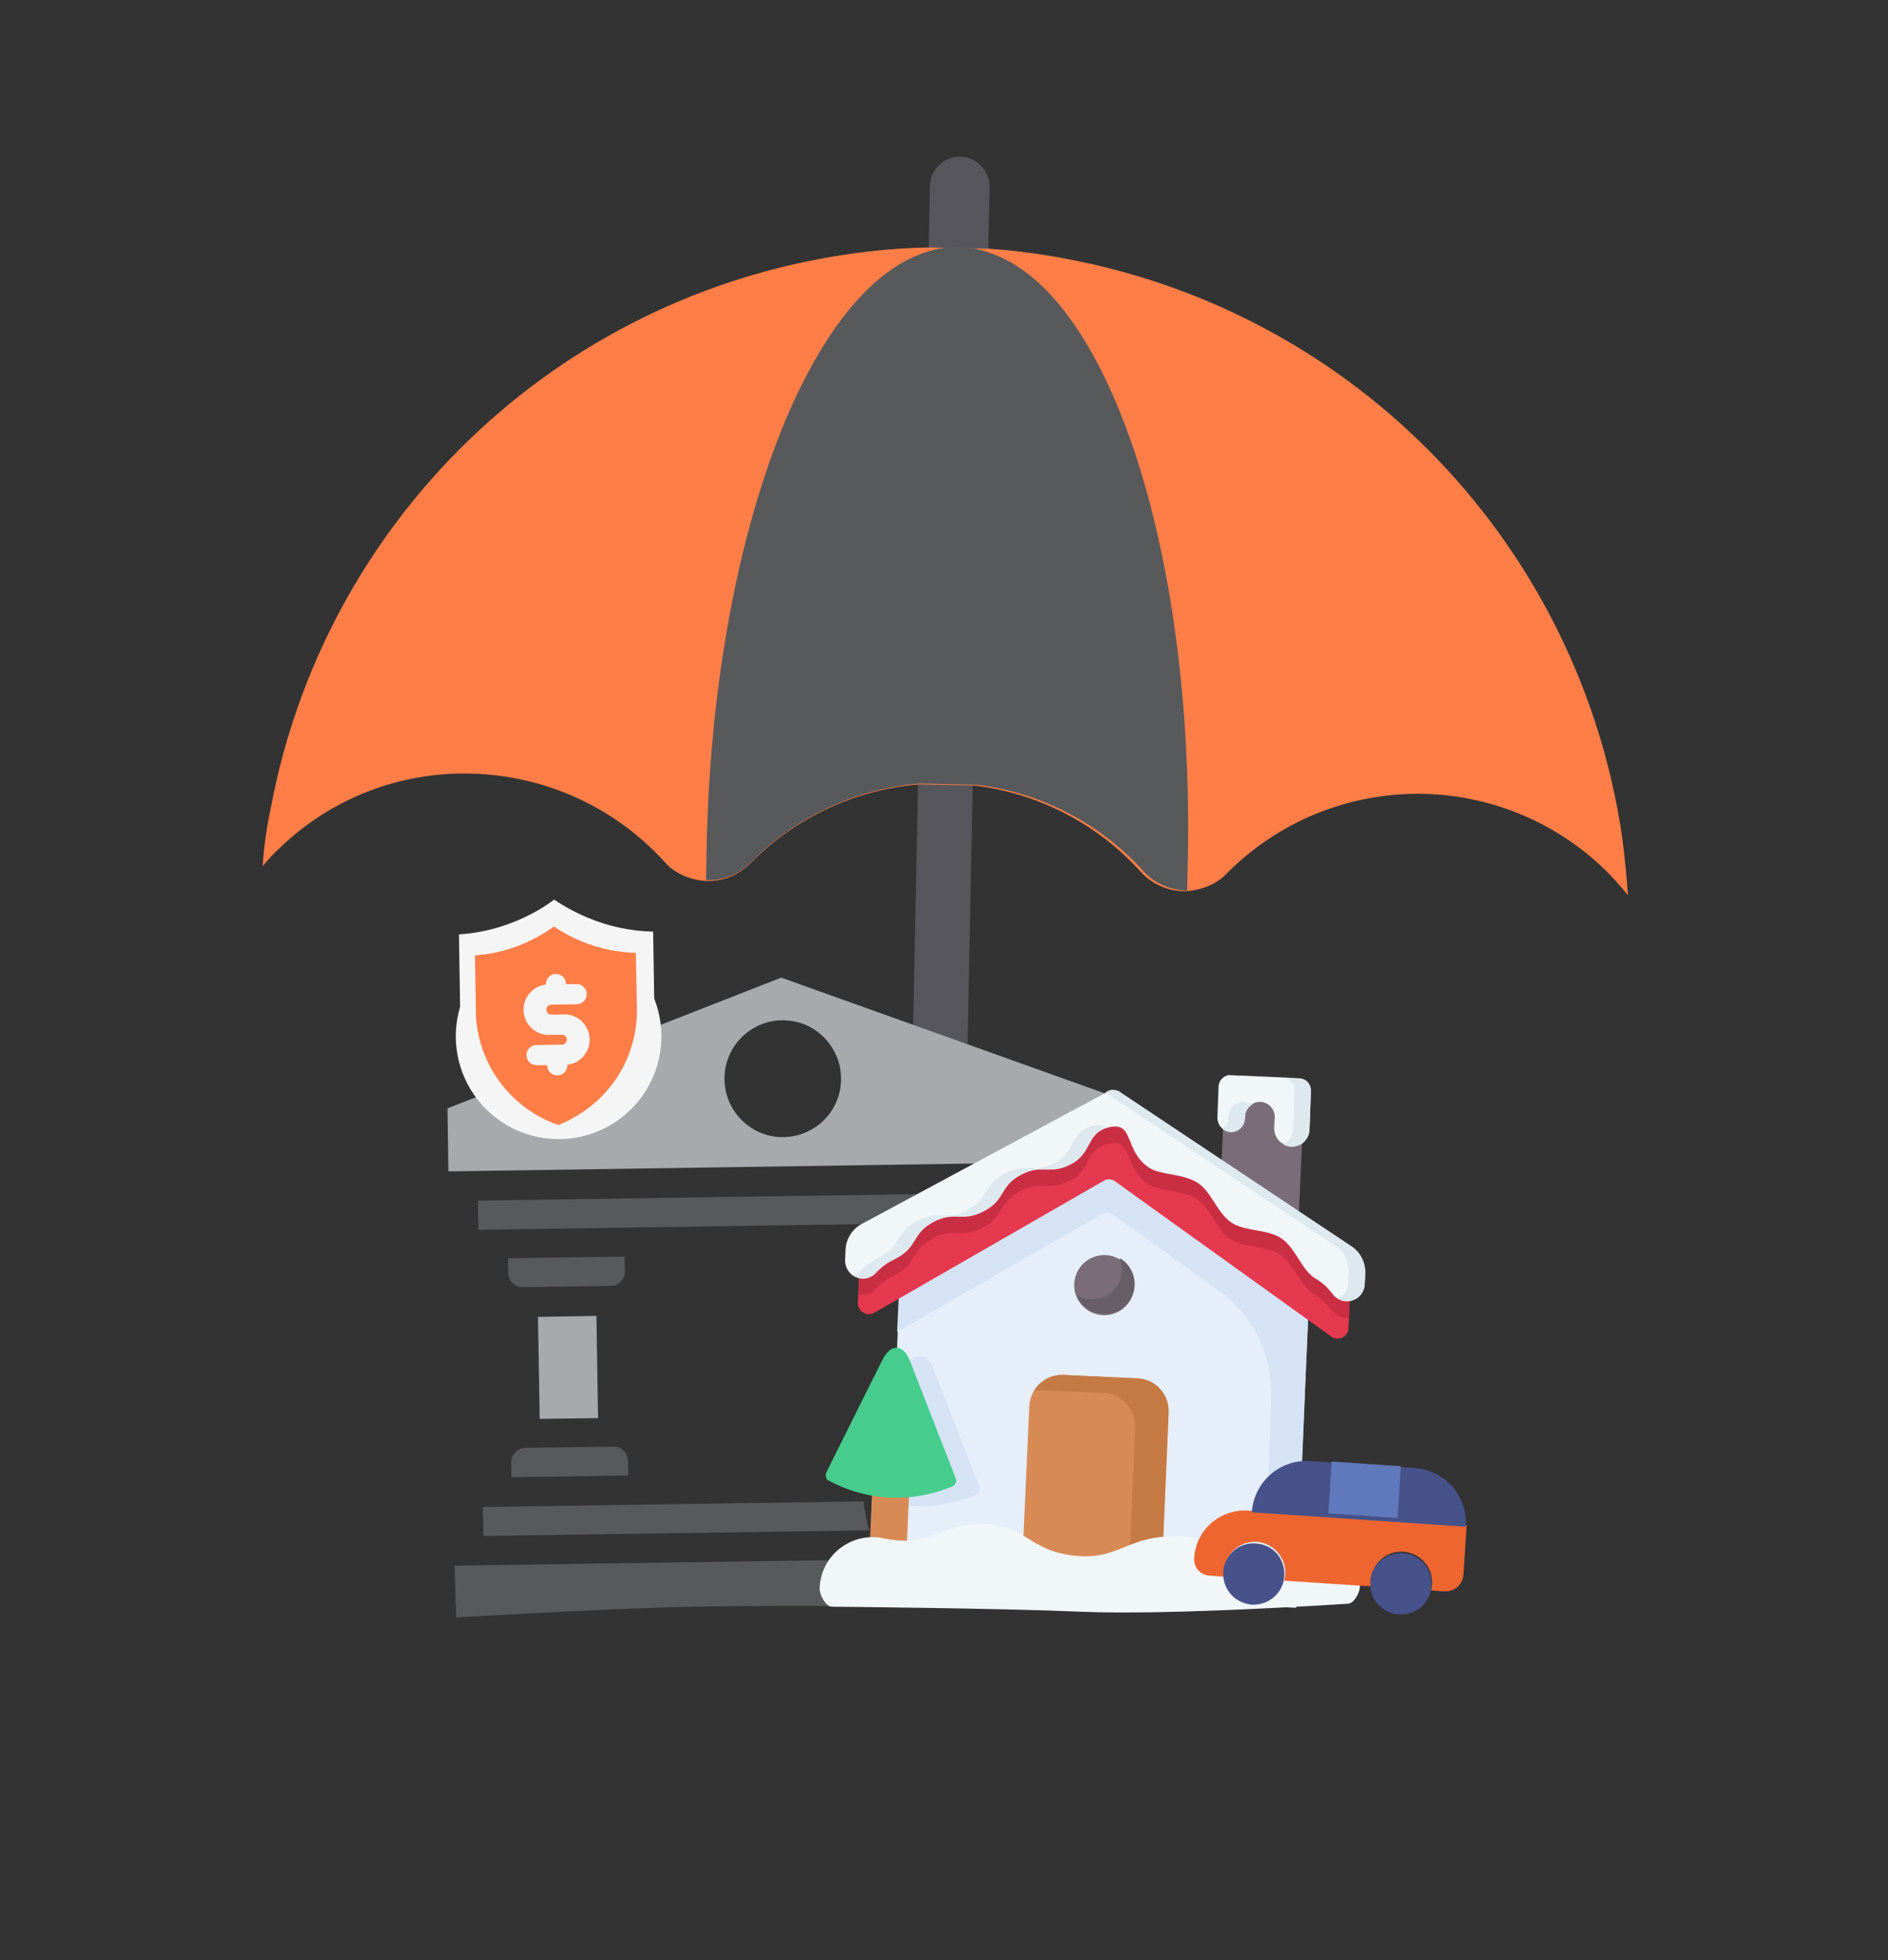<svg width="288" height="299" viewBox="0 0 288 299" fill="none" xmlns="http://www.w3.org/2000/svg">
<rect x="0" y="0" width="288" height="299" fill="#333333" stroke="none"/>
<path d="M138.984 172.08L140.078 117.492C139.946 116.867 139.957 116.221 140.108 115.601C140.467 114.786 141.064 114.099 141.821 113.629C142.573 113.148 143.45 112.898 144.344 112.911C145.236 112.923 146.103 113.208 146.828 113.728C147.551 114.239 148.119 114.94 148.466 115.754C148.6 116.393 148.584 117.053 148.421 117.684L147.334 171.877L138.984 172.08ZM146.128 42.043C145.531 42.043 144.94 41.921 144.391 41.686C143.842 41.452 143.346 41.109 142.933 40.678C142.115 39.794 141.665 38.633 141.673 37.429L141.858 28.339C141.871 27.751 141.996 27.17 142.228 26.628C142.467 26.081 142.815 25.587 143.25 25.177C143.675 24.758 144.183 24.434 144.742 24.225C145.298 24.003 145.892 23.894 146.49 23.905C147.088 23.909 147.679 24.04 148.223 24.288C148.772 24.521 149.266 24.869 149.67 25.309C150.09 25.733 150.417 26.24 150.628 26.799C150.846 27.346 150.955 27.931 150.949 28.52L150.76 37.609C150.753 38.205 150.626 38.794 150.389 39.341C150.152 39.889 149.808 40.383 149.377 40.796C148.947 41.209 148.438 41.532 147.882 41.747C147.325 41.962 146.732 42.063 146.136 42.046L146.128 42.043Z" fill="#57565C"/>
<path d="M248.32 136.546C247.488 135.505 246.6 134.485 245.656 133.488C241.864 129.588 237.333 126.481 232.329 124.35C227.324 122.218 221.945 121.104 216.505 121.073C211.066 121.041 205.674 122.092 200.645 124.165C195.616 126.238 191.049 129.291 187.212 133.147C186.578 133.833 185.827 134.403 184.995 134.828C183.652 135.495 182.184 135.873 180.686 135.939C179.412 135.915 178.155 135.638 176.988 135.125C175.818 134.609 174.775 133.844 173.93 132.884C167.35 125.623 158.371 120.981 148.642 119.81L140.307 119.621C130.549 120.395 121.395 124.657 114.521 131.625C113.626 132.53 112.56 133.248 111.384 133.736C110.198 134.206 108.927 134.422 107.652 134.369C106.156 134.271 104.701 133.84 103.392 133.108C102.574 132.651 101.848 132.045 101.251 131.323C97.494 127.225 92.946 123.931 87.88 121.64C82.815 119.349 77.338 118.109 71.78 117.994C66.456 117.855 61.157 118.772 56.19 120.692C51.223 122.611 46.685 125.495 42.838 129.178C41.845 130.083 40.92 131.06 40.071 132.101C40.265 129.055 40.69 126.028 41.344 123.047C45.388 101.655 55.992 82.052 71.685 66.962C87.378 51.871 107.38 42.042 128.914 38.838C133.106 38.198 137.335 37.833 141.574 37.745L150.665 37.925C154.892 38.207 159.097 38.764 163.252 39.592C184.659 43.706 204.258 54.373 219.336 70.116C234.414 85.858 244.226 105.898 247.414 127.462C247.815 130.456 248.117 133.454 248.331 136.55L248.32 136.546Z" fill="#FF7E47"/>
<path d="M140.346 119.503C130.593 120.292 121.447 124.552 114.567 131.51C113.687 132.434 112.615 133.154 111.427 133.619C110.244 134.091 108.975 134.308 107.702 134.255L107.789 129.287C108.735 82.033 123.489 43.397 141.773 38.31C144.737 37.371 147.929 37.448 150.845 38.528C168.918 44.335 182.129 83.614 181.193 130.828L181.091 135.834C179.818 135.811 178.562 135.534 177.397 135.021C176.228 134.506 175.186 133.742 174.343 132.783C167.753 125.54 158.783 120.902 149.063 119.711" fill="#58595B"/>
<path d="M119.17 149.111L68.262 169.045L68.402 178.663L170.877 177.127L170.721 167.548L119.17 149.111ZM119.569 173.44C117.806 173.477 116.073 172.984 114.592 172.026C113.122 171.056 111.961 169.685 111.244 168.076C110.548 166.454 110.341 164.663 110.648 162.924C110.968 161.191 111.792 159.591 113.018 158.325C114.244 157.059 115.817 156.183 117.539 155.807C119.258 155.452 121.043 155.597 122.683 156.225C124.322 156.885 125.728 158.017 126.722 159.477C127.733 160.921 128.282 162.638 128.296 164.401C128.317 165.57 128.107 166.731 127.678 167.819C127.249 168.906 126.609 169.898 125.794 170.737C124.98 171.576 124.008 172.246 122.933 172.707C121.859 173.169 120.704 173.413 119.535 173.427L119.569 173.44Z" fill="#A7A9AC"/>
<path d="M166.465 181.739L72.902 183.119L72.972 187.573L166.539 186.195L166.465 181.739Z" fill="#58595B"/>
<path d="M137.589 245.009C137.589 245.009 114.72 244.81 103.286 245.109C92.042 245.396 69.586 246.689 69.586 246.689L69.343 238.801L134.172 237.844C134.934 239.566 135.845 241.219 136.894 242.783C137.306 243.435 137.177 244.446 137.585 245.008L137.589 245.009ZM132.61 233.412L73.735 234.271L73.646 229.853L131.731 228.988C131.762 229.496 131.837 230 131.956 230.495C132.055 230.978 131.968 231.119 132.12 231.446C132.277 232.084 132.415 232.759 132.61 233.412ZM95.289 191.668L95.328 193.897C95.332 194.186 95.279 194.474 95.172 194.744C95.065 195.013 94.906 195.258 94.703 195.465C94.5 195.673 94.259 195.837 93.992 195.951C93.725 196.064 93.438 196.123 93.149 196.125L79.791 196.319C79.499 196.329 79.208 196.282 78.934 196.181C78.66 196.079 78.409 195.924 78.195 195.725C77.985 195.516 77.818 195.268 77.704 194.995C77.59 194.721 77.531 194.428 77.531 194.131L77.492 191.903L95.289 191.668ZM95.807 222.819L95.838 225.045L78.023 225.316L77.988 223.089C77.981 222.49 78.211 221.914 78.629 221.486C78.831 221.276 79.074 221.11 79.342 220.996C79.61 220.883 79.898 220.825 80.189 220.826L93.547 220.632C94.139 220.631 94.707 220.859 95.135 221.266C95.34 221.477 95.506 221.723 95.624 221.993C95.732 222.254 95.791 222.533 95.8 222.816L95.807 222.819Z" fill="#58595B"/>
<path d="M90.978 200.702L82.062 200.857L82.326 216.411L91.226 216.295L90.978 200.702Z" fill="#A7A9AC"/>
<path d="M89.628 139.957C87.843 139.209 86.135 138.289 84.528 137.211C83.118 138.272 81.598 139.178 79.995 139.914C76.864 141.412 73.475 142.297 70.011 142.519L70.185 153.567C69.469 155.963 69.335 158.495 69.796 160.952C70.257 163.41 71.299 165.722 72.835 167.695C74.371 169.668 76.356 171.245 78.625 172.295C80.895 173.345 83.382 173.836 85.88 173.729C88.379 173.622 90.815 172.92 92.986 171.68C95.157 170.44 97.001 168.699 98.362 166.602C99.724 164.504 100.564 162.112 100.813 159.624C101.062 157.136 100.713 154.625 99.794 152.299L99.631 142.097C96.192 142.02 92.798 141.294 89.628 139.957Z" fill="#F5F5F5"/>
<path d="M88.712 143.576C87.231 142.97 85.816 142.211 84.491 141.313C83.317 142.175 82.06 142.918 80.74 143.532C78.145 144.787 75.331 145.526 72.454 145.709L72.594 154.884C72.795 158.601 74.097 162.173 76.333 165.148C78.57 168.123 81.64 170.366 85.155 171.591C87.692 170.591 89.988 169.065 91.894 167.114C93.605 165.353 94.95 163.271 95.853 160.988C96.755 158.704 97.196 156.264 97.15 153.81L96.995 145.337C94.149 145.263 91.342 144.666 88.712 143.576ZM84.112 154.752L85.643 154.744C86.147 154.676 86.659 154.715 87.146 154.858C87.629 155.006 88.085 155.233 88.494 155.529C88.884 155.86 89.211 156.261 89.456 156.71C89.715 157.145 89.874 157.632 89.922 158.136C89.981 158.636 89.94 159.143 89.803 159.628C89.665 160.112 89.434 160.564 89.121 160.959C88.802 161.361 88.409 161.7 87.965 161.958C87.519 162.189 87.036 162.34 86.538 162.406C86.554 162.605 86.526 162.806 86.458 162.993C86.383 163.19 86.273 163.371 86.133 163.528C85.99 163.684 85.817 163.81 85.626 163.901C85.434 163.969 85.234 164.008 85.03 164.017C84.823 164.022 84.618 163.985 84.425 163.908C84.233 163.831 84.058 163.716 83.912 163.57C83.763 163.42 83.65 163.238 83.58 163.038C83.503 162.855 83.463 162.659 83.461 162.46L81.935 162.469C81.728 162.475 81.523 162.438 81.332 162.361C81.127 162.316 80.941 162.211 80.797 162.059C80.654 161.911 80.534 161.743 80.439 161.561C80.36 161.362 80.319 161.151 80.316 160.937C80.308 160.739 80.344 160.541 80.419 160.358C80.5 160.162 80.618 159.984 80.766 159.833C80.913 159.691 81.087 159.58 81.278 159.506C81.469 159.424 81.676 159.386 81.885 159.395L85.724 159.336C85.824 159.337 85.923 159.317 86.015 159.278C86.108 159.238 86.19 159.18 86.258 159.107C86.328 159.037 86.383 158.953 86.419 158.861C86.456 158.769 86.474 158.671 86.472 158.572C86.473 158.472 86.453 158.373 86.414 158.281C86.374 158.189 86.316 158.106 86.243 158.038C86.172 157.966 86.087 157.909 85.993 157.872C85.899 157.834 85.798 157.817 85.697 157.82L84.166 157.828C83.15 157.947 82.129 157.656 81.327 157.022C80.524 156.387 80.007 155.46 79.888 154.444C79.769 153.428 80.059 152.407 80.694 151.605C81.328 150.802 82.256 150.285 83.272 150.166C83.266 149.953 83.298 149.741 83.367 149.54C83.433 149.354 83.538 149.185 83.676 149.044C83.82 148.888 83.992 148.761 84.183 148.671C84.37 148.586 84.574 148.546 84.779 148.555C84.986 148.55 85.192 148.587 85.384 148.663C85.576 148.74 85.751 148.856 85.897 149.002C86.046 149.152 86.159 149.334 86.229 149.533C86.306 149.716 86.347 149.913 86.348 150.112L87.874 150.102C88.082 150.104 88.29 150.127 88.493 150.172C88.686 150.25 88.863 150.366 89.012 150.512C89.168 150.649 89.291 150.819 89.371 151.01C89.454 151.195 89.5 151.394 89.508 151.596C89.507 151.808 89.467 152.016 89.39 152.213C89.309 152.409 89.191 152.587 89.043 152.738C88.889 152.871 88.716 152.981 88.531 153.065C88.335 153.13 88.131 153.168 87.925 153.177L84.085 153.236C83.935 153.236 83.788 153.28 83.663 153.365C83.538 153.449 83.442 153.569 83.386 153.709C83.33 153.848 83.317 154.002 83.35 154.149C83.382 154.296 83.457 154.43 83.567 154.533C83.638 154.606 83.722 154.662 83.817 154.7C83.91 154.737 84.011 154.755 84.112 154.752Z" fill="#FF7E47"/>
<path d="M200.091 188.981L197.605 244.96L135.085 244.361L137.72 186.051L169.707 170.063L200.091 188.981Z" fill="#E5EEF9"/>
<path d="M198.03 187.272L186.019 184.241L186.839 166.286C186.852 165.975 186.927 165.671 187.06 165.389C187.192 165.108 187.379 164.855 187.609 164.646C187.842 164.431 188.116 164.265 188.414 164.156C188.712 164.047 189.029 163.998 189.346 164.012L196.647 164.363C197.28 164.401 197.876 164.671 198.322 165.122C198.537 165.359 198.703 165.636 198.81 165.937C198.918 166.238 198.965 166.558 198.949 166.877L198.03 187.272Z" fill="#7A6D79"/>
<path d="M199.971 166.356L199.759 172.247C199.75 172.597 199.668 172.941 199.519 173.258C199.369 173.582 199.156 173.873 198.893 174.114C198.629 174.361 198.319 174.553 197.981 174.679C197.643 174.785 197.29 174.838 196.935 174.837C196.23 174.777 195.568 174.466 195.073 173.96C194.833 173.695 194.649 173.385 194.529 173.049C194.41 172.713 194.358 172.356 194.377 172L194.45 170.435C194.466 170.139 194.421 169.844 194.317 169.566C194.214 169.289 194.055 169.036 193.85 168.823C193.657 168.593 193.418 168.407 193.149 168.277C192.879 168.146 192.585 168.074 192.285 168.064C191.686 168.042 191.102 168.253 190.655 168.653C190.215 169.058 189.952 169.621 189.923 170.219L189.9 170.609C189.874 171.164 189.628 171.687 189.217 172.062C188.801 172.427 188.263 172.622 187.71 172.611C187.164 172.562 186.651 172.326 186.26 171.942C185.896 171.526 185.7 170.99 185.71 170.438L185.88 165.726C185.901 165.242 186.11 164.785 186.464 164.454C186.638 164.292 186.839 164.163 187.059 164.072C187.276 163.981 187.514 163.953 187.746 163.992L198.246 164.471C198.481 164.48 198.712 164.537 198.925 164.637C199.138 164.738 199.329 164.88 199.486 165.055C199.809 165.408 199.979 165.874 199.96 166.351L199.971 166.356Z" fill="#F1F6F9"/>
<path d="M189.781 168.038C189.482 168.015 189.182 168.062 188.903 168.174C188.629 168.281 188.375 168.433 188.152 168.626C187.933 168.83 187.754 169.074 187.625 169.345C187.502 169.611 187.432 169.899 187.419 170.192L187.397 170.582C187.38 170.905 187.288 171.22 187.129 171.502C186.97 171.784 186.749 172.025 186.481 172.208C186.835 172.481 187.258 172.65 187.703 172.696C188.256 172.708 188.793 172.512 189.21 172.148C189.621 171.773 189.866 171.25 189.893 170.694L189.916 170.305C189.926 169.941 190.032 169.586 190.224 169.277C190.414 168.951 190.683 168.678 191.007 168.483C190.648 168.222 190.224 168.067 189.781 168.038ZM199.971 166.445C199.981 166.208 199.945 165.972 199.864 165.749C199.783 165.527 199.658 165.323 199.498 165.149C199.34 164.973 199.148 164.83 198.935 164.73C198.721 164.629 198.489 164.572 198.253 164.563L195.757 164.45C195.993 164.46 196.225 164.517 196.439 164.618C196.652 164.718 196.844 164.861 197.002 165.036C197.318 165.38 197.493 165.829 197.494 166.296L197.259 172.222C197.242 172.712 197.089 173.187 196.817 173.594C196.55 174.007 196.168 174.332 195.718 174.528C196.086 174.757 196.506 174.894 196.939 174.927C197.302 174.932 197.662 174.865 198 174.731C198.335 174.628 198.641 174.447 198.893 174.203C199.155 173.962 199.367 173.67 199.515 173.345C199.663 173.028 199.743 172.683 199.751 172.333L199.971 166.445Z" fill="#DDE8EF"/>
<path d="M169.631 170.165L167.074 171.445L195.038 188.82L194.86 192.689L169.346 175.673L150.394 183.503L137.355 192.191L136.85 203.145L168.203 185.088C168.435 184.99 168.684 184.939 168.936 184.938C169.182 184.963 169.422 185.029 169.646 185.133L185.884 196.804C188.488 198.679 190.585 201.171 191.986 204.057C193.388 206.943 194.05 210.133 193.914 213.338L192.746 244.966L197.727 245.23L200 189.077L169.631 170.165Z" fill="#D5E3F4"/>
<path d="M206.046 194.903L205.697 202.598C205.687 202.892 205.595 203.178 205.43 203.421C205.265 203.672 205.032 203.87 204.759 203.994C204.492 204.143 204.185 204.206 203.881 204.174C203.582 204.143 203.298 204.03 203.06 203.846L169.938 180.071C169.72 179.946 169.475 179.879 169.224 179.874C168.972 179.856 168.72 179.909 168.495 180.025L133.391 200.213C133.131 200.363 132.837 200.443 132.537 200.446C132.238 200.444 131.946 200.358 131.693 200.198C131.423 200.051 131.204 199.824 131.067 199.549C130.925 199.294 130.854 199.006 130.861 198.714L131.195 191.411L148.092 180.148L150.672 178.434L153.343 177.288L169.619 170.558L206.046 194.903Z" fill="#E53950"/>
<path d="M206.047 194.903L205.773 200.947C205.267 201.029 204.748 200.961 204.281 200.749C203.811 200.551 203.4 200.234 203.09 199.83C202.416 198.88 201.552 198.082 200.551 197.487C200.472 197.462 200.4 197.418 200.341 197.359C198.341 196.028 197.421 192.783 195.26 191.344C193.187 189.94 189.825 190.366 187.726 188.996C185.554 187.552 184.652 184.27 182.659 182.942C180.339 181.395 176.969 181.819 175.125 180.595C171.319 178.055 172.895 173.639 169.185 174.413C165.475 175.188 166.606 178.252 163.297 180.028C159.989 181.805 158.916 179.915 155.592 181.685C152.268 183.455 153.276 185.452 149.956 187.223C146.636 188.995 145.575 187.11 142.251 188.88C138.927 190.65 139.966 192.615 136.642 194.429C136.508 194.509 136.378 194.545 136.256 194.629C135.197 195.128 134.246 195.831 133.459 196.699C133.192 196.977 132.868 197.195 132.509 197.337C132.147 197.495 131.751 197.565 131.357 197.54C131.216 197.536 131.077 197.511 130.944 197.464L131.21 191.417L148.107 180.154L153.374 177.301L169.65 170.571L206.047 194.903Z" fill="#CA2E43"/>
<path d="M162.236 209.705L173.457 210.251C174.114 210.276 174.76 210.432 175.357 210.709C175.954 210.987 176.489 211.379 176.933 211.866C177.376 212.352 177.718 212.921 177.939 213.541C178.161 214.161 178.256 214.818 178.221 215.475L176.938 245.818L155.63 245.313L157.012 214.479C157.073 213.154 157.658 211.908 158.637 211.013C159.616 210.118 160.911 209.648 162.236 209.705Z" fill="#D88A55"/>
<path d="M173.495 210.223L162.259 209.716C161.382 209.67 160.508 209.858 159.729 210.263C158.949 210.667 158.292 211.272 157.824 212.016L168.396 212.479C169.716 212.561 170.953 213.15 171.847 214.124C172.736 215.099 173.206 216.384 173.157 217.702L171.992 245.081L176.995 245.31L178.271 215.452C178.297 214.795 178.197 214.139 177.976 213.519C177.758 212.897 177.418 212.324 176.976 211.836C176.533 211.347 175.997 210.952 175.399 210.674C174.793 210.423 174.15 210.271 173.495 210.223Z" fill="#C57A44"/>
<path d="M168.226 200.591C169.285 200.641 170.329 200.323 171.179 199.69C172.03 199.056 172.635 198.148 172.89 197.119C173.146 196.09 173.037 195.004 172.582 194.046C172.127 193.088 171.354 192.318 170.395 191.866C169.436 191.415 168.349 191.309 167.321 191.569C166.293 191.828 165.387 192.436 164.757 193.289C164.126 194.142 163.811 195.187 163.865 196.246C163.919 197.304 164.338 198.312 165.052 199.096C165.456 199.542 165.945 199.904 166.49 200.16C167.034 200.417 167.624 200.563 168.226 200.591Z" fill="#7A6D79"/>
<path d="M170.781 191.874C171.152 192.741 171.233 193.705 171.01 194.621C170.789 195.561 170.284 196.41 169.564 197.054C168.841 197.668 167.951 198.052 167.007 198.157C166.056 198.266 165.095 198.053 164.278 197.553C164.541 198.236 164.978 198.837 165.546 199.299C166.089 199.787 166.749 200.127 167.462 200.286C168.175 200.437 168.912 200.43 169.622 200.264C170.332 200.091 170.987 199.744 171.53 199.256C172.078 198.774 172.502 198.168 172.768 197.489C173.034 196.81 173.134 196.078 173.06 195.352C172.978 194.634 172.731 193.944 172.338 193.337C171.942 192.726 171.402 192.221 170.765 191.868L170.781 191.874Z" fill="#685E68"/>
<path d="M149.073 227.907C146.057 229.215 142.786 229.829 139.501 229.703C138.206 229.677 136.918 229.504 135.662 229.187L136.425 212.227L138.183 208.725C139.469 206.14 141.404 206.205 142.454 208.926L149.351 226.69C149.442 226.896 149.463 227.126 149.411 227.345C149.359 227.564 149.236 227.76 149.061 227.903L149.073 227.907Z" fill="#D5E3F4"/>
<path d="M132.664 235.957L133.039 227.342L138.688 227.608L138.297 236.261" fill="#D88A55"/>
<path d="M126.096 224.477L134.576 207.459C135.877 204.836 137.797 204.94 138.843 207.66L145.759 225.387C145.844 225.602 145.86 225.837 145.806 226.061C145.752 226.285 145.631 226.486 145.458 226.639C142.437 227.929 139.17 228.542 135.887 228.435C132.514 228.284 129.221 227.362 126.261 225.738C125.967 225.577 125.875 224.92 126.096 224.477Z" fill="#46CC8D"/>
<path d="M207.432 241.939L207.436 242.072C207.398 242.987 206.505 244.622 205.574 244.604C205.574 244.604 178.549 246.418 164.866 245.819C152.207 245.274 126.864 245.06 126.864 245.06C125.941 245.045 124.971 243.152 125.028 242.245L125.032 242.158C125.082 240.972 125.394 239.811 125.947 238.761C126.497 237.709 127.277 236.795 128.229 236.087C129.177 235.37 130.272 234.87 131.436 234.624C132.599 234.377 133.803 234.39 134.961 234.661C135.838 234.849 136.731 234.955 137.629 234.975C142.865 235.165 144.429 232.293 150.078 232.426C156.455 232.629 156.857 236.375 163.555 237.237C170.792 238.182 171.844 233.999 180.008 234.341C187.007 234.66 188.432 237.841 194.798 237.862C195.927 237.876 197.054 237.778 198.164 237.57C199.362 237.359 200.592 237.413 201.767 237.726C202.941 238.054 204.028 238.639 204.947 239.44C205.863 240.249 206.312 237.241 206.793 238.363C207.277 239.478 207.501 240.688 207.451 241.902L207.432 241.939ZM170.618 166.487C170.38 166.377 170.127 166.305 169.866 166.275C169.596 166.281 169.328 166.34 169.08 166.448L131.442 186.685C130.723 187.069 130.12 187.638 129.694 188.332C129.263 189.019 129.017 189.805 128.981 190.615L128.913 192.137C128.888 192.855 129.137 193.555 129.608 194.097C129.841 194.371 130.128 194.595 130.451 194.755C130.774 194.914 131.126 195.006 131.486 195.025C131.881 195.051 132.276 194.981 132.638 194.822C133.003 194.69 133.329 194.471 133.588 194.183C134.369 193.316 135.314 192.61 136.367 192.106C136.501 192.051 136.63 191.985 136.752 191.906C140.076 190.136 139.037 188.171 142.361 186.401C145.685 184.631 146.742 186.515 150.116 184.72C153.489 182.926 152.393 180.983 155.71 179.209C159.026 177.436 160.091 179.323 163.411 177.551C166.731 175.779 165.635 172.685 169.329 171.904C173.024 171.123 171.464 175.546 175.269 178.086C177.109 179.308 180.464 178.922 182.781 180.468C184.785 181.801 185.698 185.043 187.866 186.485C189.95 187.849 193.294 187.459 195.397 188.831C197.565 190.273 198.486 193.519 200.463 194.885C200.542 194.91 200.614 194.954 200.673 195.013C201.676 195.594 202.546 196.379 203.227 197.317C203.469 197.649 203.78 197.925 204.139 198.125C204.492 198.357 204.907 198.477 205.33 198.468C205.688 198.504 206.05 198.451 206.383 198.314C206.721 198.212 207.031 198.032 207.288 197.789C207.553 197.55 207.769 197.26 207.921 196.936C208.077 196.608 208.167 196.253 208.184 195.89L208.256 194.281C208.285 193.476 208.111 192.676 207.752 191.955C207.389 191.233 206.844 190.619 206.172 190.172C199.701 185.859 180.768 173.245 170.618 166.487Z" fill="#F1F6F9"/>
<path d="M166.845 171.708C163.143 172.486 164.265 175.546 160.926 177.355C157.587 179.163 156.56 177.203 153.225 179.013C149.89 180.823 150.936 182.746 147.601 184.556C144.265 186.366 143.234 184.404 139.895 186.213C136.556 188.021 137.602 189.944 134.282 191.716C134.16 191.794 134.032 191.861 133.897 191.916C132.844 192.42 131.9 193.125 131.119 193.993C130.887 194.246 130.605 194.45 130.291 194.591C130.655 194.826 131.079 194.95 131.512 194.947C131.899 194.967 132.285 194.911 132.65 194.782C133.016 194.627 133.344 194.396 133.615 194.105C134.392 193.25 135.331 192.556 136.378 192.066C136.501 191.989 136.63 191.923 136.764 191.866C140.103 190.058 139.052 188.133 142.388 186.323C145.723 184.513 146.754 186.475 150.093 184.667C153.432 182.859 152.374 180.931 155.713 179.122C159.052 177.314 160.08 179.274 163.419 177.465C166.571 175.759 165.738 172.948 168.761 171.987C168.488 171.79 168.17 171.663 167.837 171.617C167.504 171.578 167.166 171.608 166.845 171.708ZM206.16 190.079C199.72 185.778 180.791 173.166 170.626 166.402C170.379 166.303 170.119 166.244 169.855 166.226C169.59 166.203 169.325 166.249 169.084 166.361L168.595 166.608C178.856 173.454 197.323 185.75 203.664 189.967C204.336 190.414 204.88 191.029 205.244 191.749C205.603 192.471 205.776 193.27 205.749 194.076L205.673 195.683C205.648 196.186 205.489 196.673 205.211 197.092C204.927 197.491 204.548 197.811 204.108 198.024C204.477 198.261 204.907 198.386 205.345 198.386C205.698 198.405 206.05 198.353 206.383 198.236C206.716 198.118 207.022 197.936 207.284 197.699C207.81 197.218 208.125 196.549 208.161 195.837L208.245 194.188C208.273 193.383 208.1 192.583 207.74 191.862C207.377 191.14 206.832 190.526 206.16 190.079Z" fill="#DDE8EF"/>
<path d="M182.165 237.594C182.133 237.931 182.171 238.271 182.276 238.593C182.38 238.915 182.548 239.212 182.771 239.467C182.994 239.722 183.266 239.929 183.572 240.075C183.877 240.221 184.209 240.304 184.547 240.317L186.745 240.488C186.707 240.175 186.697 239.86 186.715 239.546C186.797 238.306 187.368 237.149 188.301 236.329C189.24 235.515 190.458 235.096 191.698 235.163C192.937 235.248 194.091 235.821 194.908 236.756C195.715 237.692 196.129 238.905 196.061 240.139C196.041 240.462 195.986 240.781 195.898 241.092L209.149 241.962C209.111 241.65 209.101 241.334 209.118 241.02C209.158 240.405 209.319 239.805 209.591 239.253C209.864 238.701 210.242 238.208 210.705 237.803C211.165 237.398 211.701 237.09 212.281 236.896C212.862 236.703 213.476 236.628 214.086 236.676C215.323 236.762 216.475 237.333 217.293 238.265C218.11 239.197 218.526 240.414 218.45 241.651C218.432 241.96 218.382 242.267 218.301 242.566L220.351 242.721C221.068 242.746 221.769 242.506 222.32 242.047C222.856 241.576 223.184 240.911 223.232 240.198L223.738 232.609L190.288 230.394C188.255 230.293 186.263 230.99 184.736 232.336C183.216 233.68 182.292 235.57 182.165 237.594Z" fill="#EE6530"/>
<path d="M209.035 241.251C209.007 241.564 209.015 241.879 209.058 242.19C209.194 243.263 209.707 244.252 210.505 244.982C211.279 245.74 212.308 246.183 213.39 246.224C214.46 246.305 215.525 246.011 216.402 245.391C217.287 244.761 217.925 243.842 218.206 242.792C218.287 242.494 218.337 242.187 218.355 241.878C218.419 240.951 218.206 240.026 217.743 239.221C217.279 238.415 216.586 237.766 215.752 237.357C214.918 236.948 213.981 236.796 213.06 236.922C212.139 237.048 211.277 237.445 210.583 238.063C210.124 238.463 209.748 238.949 209.478 239.495C209.209 240.041 209.05 240.634 209.012 241.242L209.035 241.251ZM186.608 239.768C186.59 240.082 186.6 240.398 186.639 240.71C186.79 241.778 187.3 242.763 188.086 243.502C188.883 244.225 189.898 244.662 190.971 244.744C192.045 244.804 193.107 244.493 193.979 243.865C194.855 243.245 195.487 242.34 195.768 241.305C195.851 241.006 195.901 240.7 195.917 240.39C196 239.144 195.59 237.914 194.775 236.967C193.949 236.043 192.79 235.485 191.553 235.414C190.942 235.366 190.328 235.44 189.747 235.634C189.165 235.827 188.628 236.135 188.168 236.54C187.235 237.361 186.666 238.519 186.585 239.759L186.608 239.768ZM215.759 223.885L199.889 222.855C198.79 222.773 197.686 222.91 196.641 223.26C195.596 223.61 194.63 224.165 193.802 224.892C192.127 226.363 191.104 228.437 190.957 230.661L223.6 232.864C223.684 231.757 223.539 230.644 223.176 229.595C222.821 228.543 222.266 227.57 221.542 226.728C220.807 225.906 219.919 225.235 218.927 224.754C217.942 224.273 216.875 223.981 215.782 223.895L215.759 223.885Z" fill="#47528A"/>
<path d="M213.687 223.633L203.141 222.915L202.639 230.815L213.185 231.533L213.687 223.633Z" fill="#6079BC"/>
</svg>
